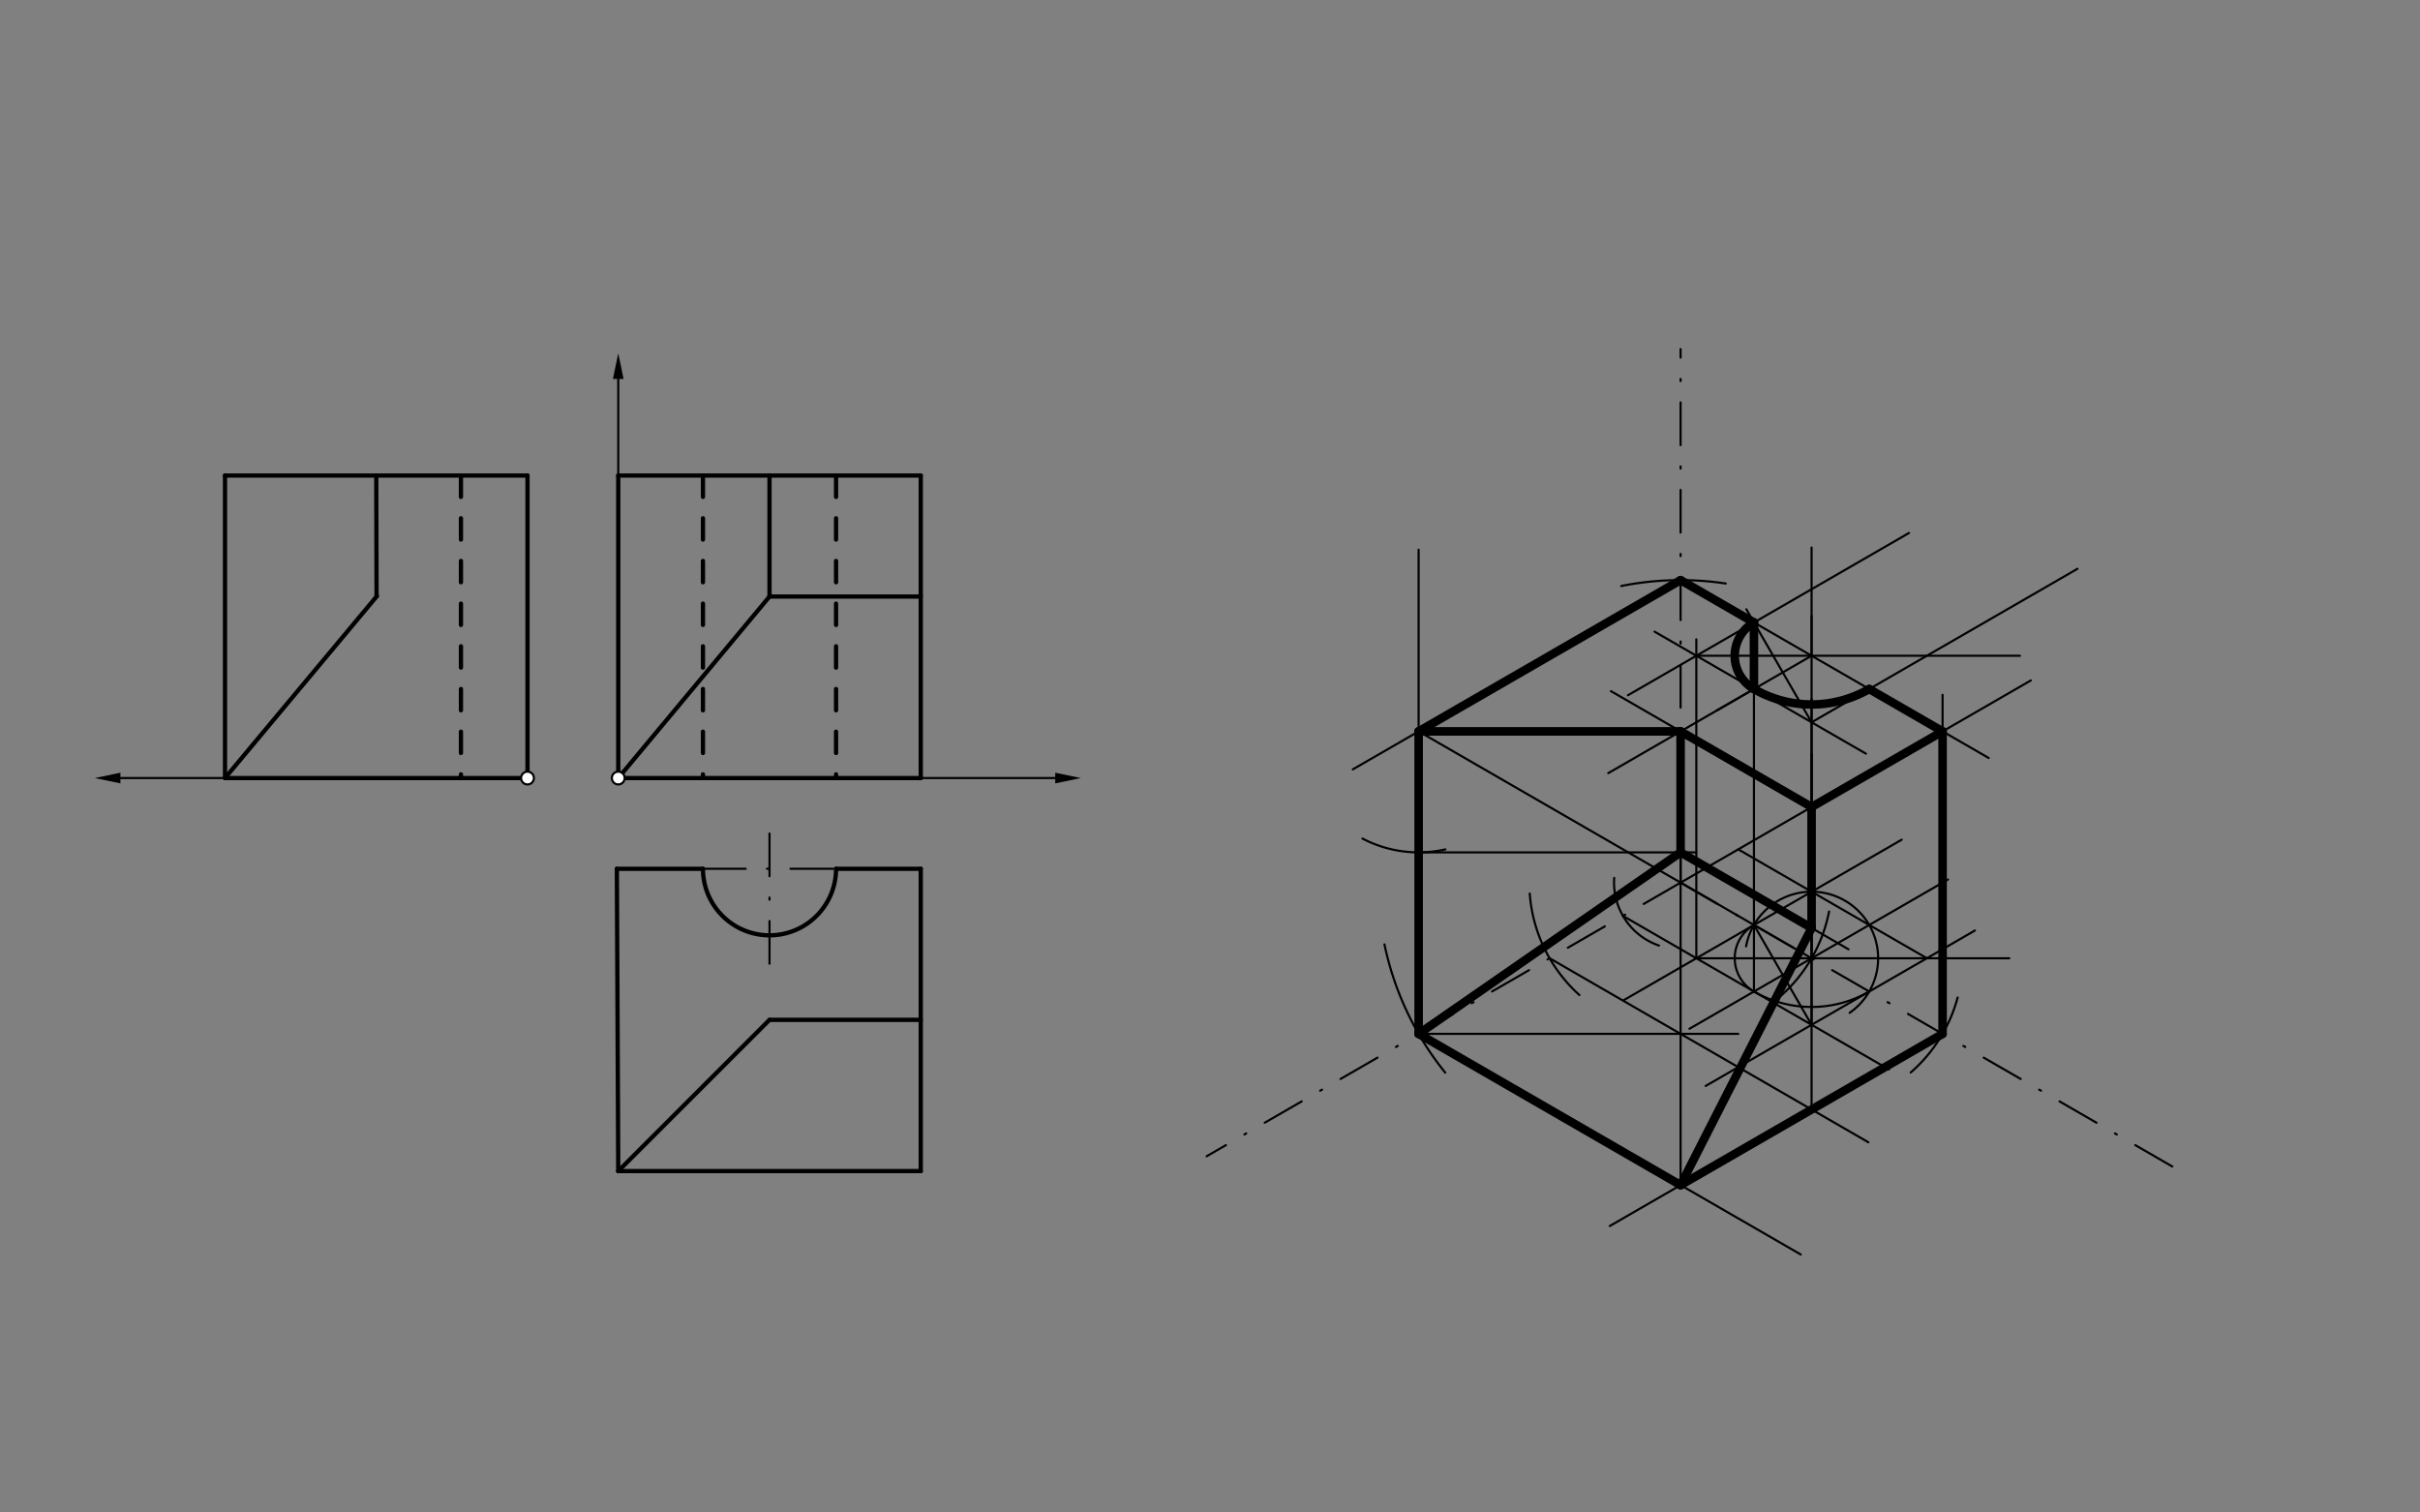 <svg xmlns="http://www.w3.org/2000/svg" class="svg--1it" height="100%" preserveAspectRatio="xMidYMid meet" viewBox="0 0 1133.858 708.661" width="100%"><rect x="0" y="0" width="1133.858" height="708.661" fill="#808080" stroke="none"/><defs><marker id="marker-arrow" markerHeight="16" markerUnits="userSpaceOnUse" markerWidth="24" orient="auto-start-reverse" refX="24" refY="4" viewBox="0 0 24 8"><path d="M 0 0 L 24 4 L 0 8 z" stroke="inherit"></path></marker></defs><g class="aux-layer--1FB"></g><g class="main-layer--3Vd"><g class="element--2qn"><line stroke="#000000" stroke-dasharray="10" stroke-linecap="round" stroke-width="2" x1="215.973" x2="215.973" y1="222.815" y2="364.547"></line></g><g class="element--2qn"><line stroke="#000000" stroke-dasharray="none" stroke-linecap="round" stroke-width="2" x1="105.422" x2="105.422" y1="222.815" y2="364.547"></line></g><g class="element--2qn"><line stroke="#000000" stroke-dasharray="none" stroke-linecap="round" stroke-width="2" x1="105.422" x2="176.622" y1="364.547" y2="279.27"></line></g><g class="element--2qn"><line stroke="#000000" stroke-dasharray="none" stroke-linecap="round" stroke-width="2" x1="176.424" x2="176.288" y1="279.507" y2="222.815"></line></g><g class="element--2qn"><line stroke="#000000" stroke-dasharray="none" stroke-linecap="round" stroke-width="2" x1="105.422" x2="247.154" y1="222.815" y2="222.815"></line></g><g class="element--2qn"><line stroke="#000000" stroke-dasharray="none" stroke-linecap="round" stroke-width="2" x1="247.154" x2="247.154" y1="222.815" y2="364.547"></line></g><g class="element--2qn"><line stroke="#000000" stroke-dasharray="none" stroke-linecap="round" stroke-width="2" x1="247.154" x2="105.422" y1="364.547" y2="364.547"></line></g><g class="element--2qn"><line stroke="#000000" stroke-dasharray="none" stroke-linecap="round" stroke-width="2" x1="289.674" x2="289.674" y1="222.815" y2="364.547"></line></g><g class="element--2qn"><line stroke="#000000" stroke-dasharray="none" stroke-linecap="round" stroke-width="2" x1="289.674" x2="360.54" y1="364.547" y2="279.507"></line></g><g class="element--2qn"><line stroke="#000000" stroke-dasharray="none" stroke-linecap="round" stroke-width="2" x1="360.54" x2="360.54" y1="279.507" y2="222.815"></line></g><g class="element--2qn"><line stroke="#000000" stroke-dasharray="none" stroke-linecap="round" stroke-width="2" x1="289.674" x2="431.406" y1="222.815" y2="222.815"></line></g><g class="element--2qn"><line stroke="#000000" stroke-dasharray="none" stroke-linecap="round" stroke-width="2" x1="431.406" x2="431.406" y1="222.815" y2="364.547"></line></g><g class="element--2qn"><line stroke="#000000" stroke-dasharray="none" stroke-linecap="round" stroke-width="2" x1="431.406" x2="289.674" y1="364.547" y2="364.547"></line></g><g class="element--2qn"><line stroke="#000000" stroke-dasharray="none" stroke-linecap="round" stroke-width="2" x1="360.54" x2="431.406" y1="279.507" y2="279.507"></line></g><g class="element--2qn"><line stroke="#000000" stroke-dasharray="10" stroke-linecap="round" stroke-width="2" x1="329.359" x2="329.359" y1="222.815" y2="364.547"></line></g><g class="element--2qn"><line stroke="#000000" stroke-dasharray="10" stroke-linecap="round" stroke-width="2" x1="391.721" x2="391.721" y1="222.815" y2="364.547"></line></g><g class="element--2qn"><path d="M 329.359 407.062 A 31.181 31.181 0 0 0 391.721 407.062" fill="none" stroke="#000000" stroke-dasharray="none" stroke-linecap="round" stroke-width="2"></path></g><g class="element--2qn"><line stroke="#000000" stroke-dasharray="none" stroke-linecap="round" stroke-width="2" x1="289.019" x2="329.359" y1="407.062" y2="407.062"></line></g><g class="element--2qn"><line stroke="#000000" stroke-dasharray="none" stroke-linecap="round" stroke-width="2" x1="391.721" x2="431.406" y1="407.062" y2="407.062"></line></g><g class="element--2qn"><line stroke="#000000" stroke-dasharray="none" stroke-linecap="round" stroke-width="2" x1="289.674" x2="289.019" y1="548.695" y2="407.062"></line></g><g class="element--2qn"><line stroke="#000000" stroke-dasharray="none" stroke-linecap="round" stroke-width="2" x1="431.406" x2="431.406" y1="407.062" y2="548.695"></line></g><g class="element--2qn"><line stroke="#000000" stroke-dasharray="none" stroke-linecap="round" stroke-width="2" x1="431.406" x2="289.674" y1="548.695" y2="548.695"></line></g><g class="element--2qn"><line stroke="#000000" stroke-dasharray="none" stroke-linecap="round" stroke-width="2" x1="289.674" x2="360.54" y1="548.695" y2="477.837"></line></g><g class="element--2qn"><line stroke="#000000" stroke-dasharray="none" stroke-linecap="round" stroke-width="2" x1="360.54" x2="431.406" y1="477.837" y2="477.837"></line></g><g class="element--2qn"><line stroke="#000000" stroke-dasharray="20, 10, 1, 10" stroke-linecap="round" stroke-width="1" x1="360.54" x2="360.54" y1="390.547" y2="451.547"></line></g><g class="element--2qn"><line stroke="#000000" stroke-dasharray="20, 10, 1, 10" stroke-linecap="round" stroke-width="1" x1="329.359" x2="391.721" y1="407.062" y2="407.062"></line></g><g class="element--2qn"><line stroke="#000000" stroke-dasharray="none" stroke-linecap="round" stroke-width="1" x1="105.422" x2="56.422" y1="364.547" y2="364.547"></line><path d="M44.422,364.547 l12,2.5 l0,-5 z" fill="#000000" stroke="#000000" stroke-width="0" transform="rotate(0, 44.422, 364.547)"></path></g><g class="element--2qn"><line stroke="#000000" stroke-dasharray="none" stroke-linecap="round" stroke-width="1" x1="431.406" x2="494.422" y1="364.547" y2="364.547"></line><path d="M506.422,364.547 l12,2.5 l0,-5 z" fill="#000000" stroke="#000000" stroke-width="0" transform="rotate(180, 506.422, 364.547)"></path></g><g class="element--2qn"><line stroke="#000000" stroke-dasharray="none" stroke-linecap="round" stroke-width="1" x1="289.674" x2="289.674" y1="222.815" y2="177.547"></line><path d="M289.674,165.547 l12,2.5 l0,-5 z" fill="#000000" stroke="#000000" stroke-width="0" transform="rotate(90, 289.674, 165.547)"></path></g><g class="element--2qn"><line stroke="#000000" stroke-dasharray="20, 10, 1, 10" stroke-linecap="round" stroke-width="1" x1="787.422" x2="565.349" y1="413.547" y2="541.761"></line></g><g class="element--2qn"><line stroke="#000000" stroke-dasharray="20, 10, 1, 10" stroke-linecap="round" stroke-width="1" x1="787.422" x2="1025.508" y1="413.547" y2="551.006"></line></g><g class="element--2qn"><line stroke="#000000" stroke-dasharray="20, 10, 1, 10" stroke-linecap="round" stroke-width="1" x1="787.422" x2="787.422" y1="413.547" y2="163.547"></line></g><g class="element--2qn"><path d="M 834.04 466.921 A 70.866 70.866 0 0 0 856.982 427.09" fill="none" stroke="#000000" stroke-dasharray="none" stroke-linecap="round" stroke-width="1"></path></g><g class="element--2qn"><path d="M 895.238 502.505 A 70.866 70.866 0 0 0 917.228 467.385" fill="none" stroke="#000000" stroke-dasharray="none" stroke-linecap="round" stroke-width="1"></path></g><g class="element--2qn"><path d="M 818.116 443.4 A 31.181 31.181 0 1 1 866.615 474.567" fill="none" stroke="#000000" stroke-dasharray="none" stroke-linecap="round" stroke-width="1"></path></g><g class="element--2qn"><path d="M 777.286 443.034 A 31.181 31.181 0 0 1 756.32 411.325" fill="none" stroke="#000000" stroke-dasharray="none" stroke-linecap="round" stroke-width="1"></path></g><g class="element--2qn"><line stroke="#000000" stroke-dasharray="none" stroke-linecap="round" stroke-width="1" x1="760.418" x2="885.038" y1="429.137" y2="501.087"></line></g><g class="element--2qn"><line stroke="#000000" stroke-dasharray="none" stroke-linecap="round" stroke-width="1" x1="760.942" x2="891.003" y1="468.52" y2="393.429"></line></g><g class="element--2qn"><line stroke="#000000" stroke-dasharray="none" stroke-linecap="round" stroke-width="1" x1="925.32" x2="799.156" y1="435.978" y2="508.819"></line></g><g class="element--2qn"><line stroke="#000000" stroke-dasharray="none" stroke-linecap="round" stroke-width="1" x1="794.787" x2="941.422" y1="448.98" y2="448.98"></line></g><g class="element--2qn"><line stroke="#000000" stroke-dasharray="none" stroke-linecap="round" stroke-width="1" x1="902.801" x2="814.415" y1="448.98" y2="397.95"></line></g><g class="element--2qn"><line stroke="#000000" stroke-dasharray="none" stroke-linecap="round" stroke-width="1" x1="848.794" x2="821.79" y1="480.161" y2="433.389"></line></g><g class="element--2qn"><line stroke="#000000" stroke-dasharray="none" stroke-linecap="round" stroke-width="1" x1="912.693" x2="791.578" y1="412.088" y2="482.013"></line></g><g class="element--2qn"><path d="M 821.79 433.389 A 18.002 18.002 0 0 0 821.79 464.57" fill="none" stroke="#000000" stroke-dasharray="none" stroke-linecap="round" stroke-width="1"></path></g><g class="element--2qn"><path d="M 821.79 464.57 A 54.007 54.007 0 0 0 875.797 464.57" fill="none" stroke="#000000" stroke-dasharray="none" stroke-linecap="round" stroke-width="1"></path></g><g class="element--2qn"><path d="M 808.561 273.4 A 141.732 141.732 0 0 0 759.626 274.567" fill="none" stroke="#000000" stroke-dasharray="none" stroke-linecap="round" stroke-width="1"></path></g><g class="element--2qn"><line stroke="#000000" stroke-dasharray="none" stroke-linecap="round" stroke-width="1" x1="787.422" x2="931.772" y1="271.815" y2="355.155"></line></g><g class="element--2qn"><line stroke="#000000" stroke-dasharray="none" stroke-linecap="round" stroke-width="1" x1="848.794" x2="848.794" y1="448.98" y2="288.547"></line></g><g class="element--2qn"><line stroke="#000000" stroke-dasharray="none" stroke-linecap="round" stroke-width="1" x1="848.794" x2="804.444" y1="307.248" y2="332.853"></line></g><g class="element--2qn"><line stroke="#000000" stroke-dasharray="none" stroke-linecap="round" stroke-width="1" x1="821.79" x2="821.79" y1="464.57" y2="320.015"></line></g><g class="element--2qn"><line stroke="#000000" stroke-dasharray="none" stroke-linecap="round" stroke-width="1" x1="775.228" x2="874.244" y1="295.955" y2="353.123"></line></g><g class="element--2qn"><line stroke="#000000" stroke-dasharray="none" stroke-linecap="round" stroke-width="1" x1="794.787" x2="794.787" y1="448.98" y2="299.547"></line></g><g class="element--2qn"><line stroke="#000000" stroke-dasharray="none" stroke-linecap="round" stroke-width="1" x1="848.794" x2="848.794" y1="480.161" y2="327.547"></line></g><g class="element--2qn"><line stroke="#000000" stroke-dasharray="none" stroke-linecap="round" stroke-width="1" x1="848.794" x2="818.217" y1="338.429" y2="285.469"></line></g><g class="element--2qn"><line stroke="#000000" stroke-dasharray="none" stroke-linecap="round" stroke-width="1" x1="894.436" x2="762.759" y1="249.715" y2="325.739"></line></g><g class="element--2qn"><line stroke="#000000" stroke-dasharray="none" stroke-linecap="round" stroke-width="1" x1="794.787" x2="946.422" y1="307.248" y2="307.248"></line></g><g class="element--2qn"><line stroke="#000000" stroke-dasharray="none" stroke-linecap="round" stroke-width="1" x1="848.794" x2="848.794" y1="307.248" y2="256.547"></line></g><g class="element--2qn"><path d="M 821.79 291.657 A 18.002 18.002 0 0 0 821.79 322.838" fill="none" stroke="#000000" stroke-dasharray="none" stroke-linecap="round" stroke-width="4"></path></g><g class="element--2qn"><line stroke="#000000" stroke-dasharray="none" stroke-linecap="round" stroke-width="1" x1="848.794" x2="973.36" y1="338.429" y2="266.511"></line></g><g class="element--2qn"><path d="M 821.79 322.838 A 54.007 54.007 0 0 0 875.797 322.838" fill="none" stroke="#000000" stroke-dasharray="none" stroke-linecap="round" stroke-width="4"></path></g><g class="element--2qn"><line stroke="#000000" stroke-dasharray="none" stroke-linecap="round" stroke-width="1" x1="910.166" x2="910.166" y1="484.413" y2="325.547"></line></g><g class="element--2qn"><path d="M 677.138 502.572 A 141.732 141.732 0 0 1 648.679 442.502" fill="none" stroke="#000000" stroke-dasharray="none" stroke-linecap="round" stroke-width="1"></path></g><g class="element--2qn"><line stroke="#000000" stroke-dasharray="none" stroke-linecap="round" stroke-width="1" x1="664.678" x2="664.678" y1="484.413" y2="257.547"></line></g><g class="element--2qn"><line stroke="#000000" stroke-dasharray="none" stroke-linecap="round" stroke-width="1" x1="787.422" x2="633.825" y1="271.815" y2="360.494"></line></g><g class="element--2qn"><line stroke="#000000" stroke-dasharray="none" stroke-linecap="round" stroke-width="1" x1="664.678" x2="848.236" y1="342.681" y2="448.658"></line></g><g class="element--2qn"><line stroke="#000000" stroke-dasharray="none" stroke-linecap="round" stroke-width="1" x1="664.678" x2="843.711" y1="484.413" y2="587.778"></line></g><g class="element--2qn"><line stroke="#000000" stroke-dasharray="none" stroke-linecap="round" stroke-width="1" x1="910.166" x2="754.235" y1="484.413" y2="574.439"></line></g><g class="element--2qn"><line stroke="#000000" stroke-dasharray="none" stroke-linecap="round" stroke-width="1" x1="787.422" x2="787.422" y1="555.279" y2="391.547"></line></g><g class="element--2qn"><line stroke="#000000" stroke-dasharray="none" stroke-linecap="round" stroke-width="1" x1="787.422" x2="951.496" y1="413.547" y2="318.819"></line></g><g class="element--2qn"><path d="M 740.015 466.221 A 70.866 70.866 0 0 1 716.741 418.669" fill="none" stroke="#000000" stroke-dasharray="none" stroke-linecap="round" stroke-width="1"></path></g><g class="element--2qn"><line stroke="#000000" stroke-dasharray="none" stroke-linecap="round" stroke-width="1" x1="726.05" x2="875.394" y1="448.98" y2="535.204"></line></g><g class="element--2qn"><line stroke="#000000" stroke-dasharray="none" stroke-linecap="round" stroke-width="1" x1="848.794" x2="848.794" y1="519.846" y2="353.123"></line></g><g class="element--2qn"><line stroke="#000000" stroke-dasharray="none" stroke-linecap="round" stroke-width="1" x1="848.794" x2="754.766" y1="378.114" y2="323.827"></line></g><g class="element--2qn"><line stroke="#000000" stroke-dasharray="none" stroke-linecap="round" stroke-width="1" x1="821.79" x2="753.521" y1="322.838" y2="362.254"></line></g><g class="element--2qn"><line stroke="#000000" stroke-dasharray="none" stroke-linecap="round" stroke-width="1" x1="664.678" x2="787.422" y1="342.681" y2="342.681"></line></g><g class="element--2qn"><line stroke="#000000" stroke-dasharray="none" stroke-linecap="round" stroke-width="1" x1="664.678" x2="814.426" y1="484.413" y2="484.413"></line></g><g class="element--2qn"><path d="M 677.198 397.974 A 56.693 56.693 0 0 1 638.377 392.904" fill="none" stroke="#000000" stroke-dasharray="none" stroke-linecap="round" stroke-width="1"></path></g><g class="element--2qn"><line stroke="#000000" stroke-dasharray="none" stroke-linecap="round" stroke-width="1" x1="664.678" x2="794.787" y1="399.374" y2="399.374"></line></g><g class="element--2qn"><line stroke="#000000" stroke-dasharray="none" stroke-linecap="round" stroke-width="1" x1="787.422" x2="866.094" y1="399.374" y2="444.795"></line></g><g class="element--2qn"><line stroke="#000000" stroke-dasharray="none" stroke-linecap="round" stroke-width="1" x1="787.422" x2="664.678" y1="399.374" y2="484.413"></line></g><g class="element--2qn"><line stroke="#000000" stroke-dasharray="none" stroke-linecap="round" stroke-width="1" x1="848.794" x2="787.422" y1="434.807" y2="555.279"></line></g><g class="element--2qn"><line stroke="#000000" stroke-dasharray="none" stroke-linecap="round" stroke-width="4" x1="821.79" x2="787.422" y1="291.657" y2="271.815"></line></g><g class="element--2qn"><line stroke="#000000" stroke-dasharray="none" stroke-linecap="round" stroke-width="4" x1="787.422" x2="664.678" y1="271.815" y2="342.681"></line></g><g class="element--2qn"><line stroke="#000000" stroke-dasharray="none" stroke-linecap="round" stroke-width="4" x1="664.678" x2="787.422" y1="342.681" y2="342.681"></line></g><g class="element--2qn"><line stroke="#000000" stroke-dasharray="none" stroke-linecap="round" stroke-width="4" x1="787.422" x2="787.422" y1="342.681" y2="399.374"></line></g><g class="element--2qn"><line stroke="#000000" stroke-dasharray="none" stroke-linecap="round" stroke-width="4" x1="787.422" x2="664.678" y1="399.374" y2="484.413"></line></g><g class="element--2qn"><line stroke="#000000" stroke-dasharray="none" stroke-linecap="round" stroke-width="4" x1="664.678" x2="664.678" y1="484.413" y2="342.681"></line></g><g class="element--2qn"><line stroke="#000000" stroke-dasharray="none" stroke-linecap="round" stroke-width="4" x1="787.422" x2="848.794" y1="342.681" y2="378.114"></line></g><g class="element--2qn"><line stroke="#000000" stroke-dasharray="none" stroke-linecap="round" stroke-width="4" x1="787.422" x2="848.794" y1="399.374" y2="434.807"></line></g><g class="element--2qn"><line stroke="#000000" stroke-dasharray="none" stroke-linecap="round" stroke-width="4" x1="848.794" x2="848.794" y1="434.807" y2="378.114"></line></g><g class="element--2qn"><line stroke="#000000" stroke-dasharray="none" stroke-linecap="round" stroke-width="4" x1="848.794" x2="787.422" y1="434.807" y2="555.279"></line></g><g class="element--2qn"><line stroke="#000000" stroke-dasharray="none" stroke-linecap="round" stroke-width="4" x1="787.422" x2="664.678" y1="555.279" y2="484.413"></line></g><g class="element--2qn"><line stroke="#000000" stroke-dasharray="none" stroke-linecap="round" stroke-width="4" x1="787.422" x2="910.166" y1="555.279" y2="484.413"></line></g><g class="element--2qn"><line stroke="#000000" stroke-dasharray="none" stroke-linecap="round" stroke-width="4" x1="910.166" x2="910.166" y1="484.413" y2="342.681"></line></g><g class="element--2qn"><line stroke="#000000" stroke-dasharray="none" stroke-linecap="round" stroke-width="4" x1="910.166" x2="848.794" y1="342.681" y2="378.114"></line></g><g class="element--2qn"><line stroke="#000000" stroke-dasharray="none" stroke-linecap="round" stroke-width="4" x1="910.166" x2="875.797" y1="342.681" y2="322.838"></line></g><g class="element--2qn"><line stroke="#000000" stroke-dasharray="none" stroke-linecap="round" stroke-width="4" x1="821.79" x2="821.79" y1="291.657" y2="322.838"></line></g><g class="element--2qn"><circle cx="247.154" cy="364.547" r="3" stroke="#000000" stroke-width="1" fill="#ffffff"></circle>}</g><g class="element--2qn"><circle cx="289.674" cy="364.547" r="3" stroke="#000000" stroke-width="1" fill="#ffffff"></circle>}</g></g><g class="snaps-layer--2PT"></g><g class="temp-layer--rAP"></g></svg>